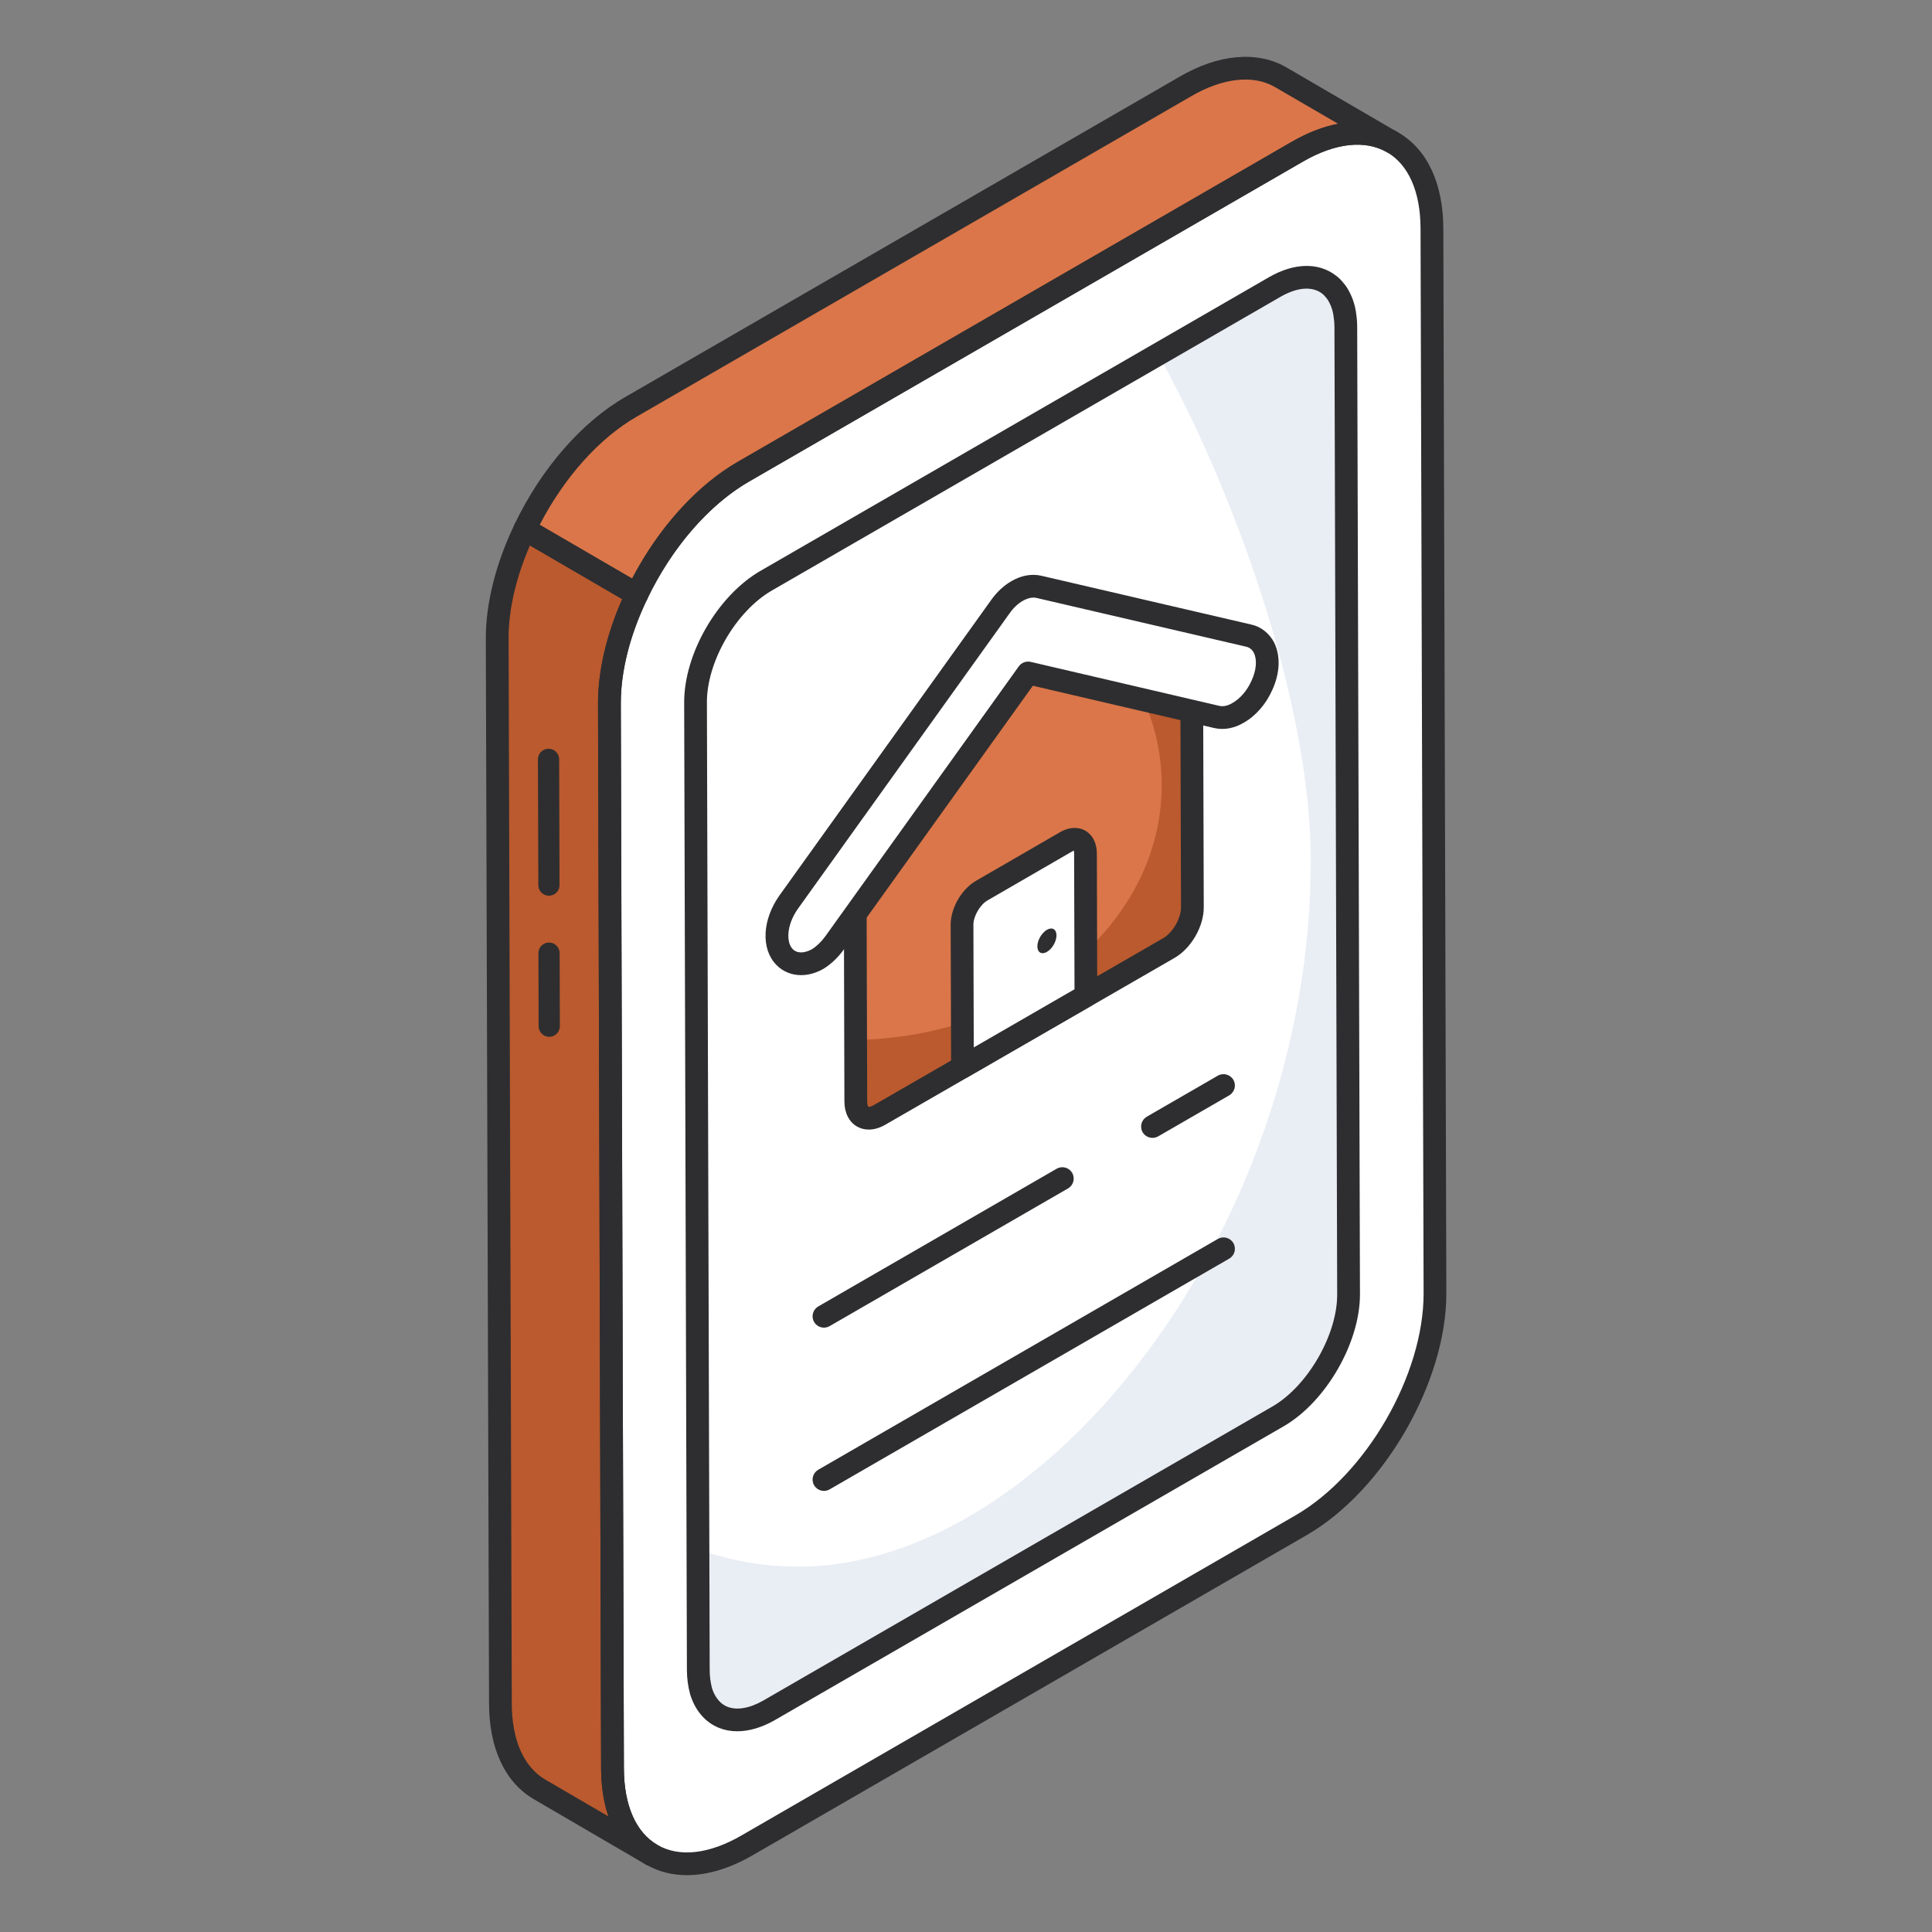 <svg width="48" height="48" viewBox="0 0 48 48" fill="none" xmlns="http://www.w3.org/2000/svg">
<rect x="0" y="0" width="48" height="48" fill="#808080" stroke="none"/>
<path d="M32.225 3.772C34.067 2.708 35.568 3.559 35.574 5.677L35.649 32.127C35.655 34.25 34.163 36.831 32.322 37.895L18.561 45.847C16.719 46.911 15.222 46.057 15.216 43.934L15.141 17.484C15.135 15.366 16.622 12.787 18.464 11.723L32.225 3.772Z" fill="white"/>
<path d="M33.507 32.149C33.514 33.261 32.723 34.626 31.762 35.185L19.111 42.492C18.313 42.949 17.638 42.73 17.42 42.014C17.372 41.864 17.345 41.686 17.345 41.489L17.338 38.493H17.345C18.149 38.779 18.981 38.923 19.84 38.923C25.97 38.923 32.566 30.552 32.566 21.381C32.566 17.362 30.582 12.025 28.775 8.805L30.248 7.952L31.68 7.126C32.219 6.819 32.696 6.819 33.023 7.071C33.078 7.112 33.126 7.16 33.166 7.215C33.214 7.269 33.248 7.324 33.282 7.392C33.351 7.522 33.398 7.672 33.419 7.849C33.432 7.938 33.439 8.034 33.439 8.129L33.507 32.149Z" fill="#E9EDF4"/>
<path d="M12.431 42.316C12.431 43.37 12.806 44.108 13.405 44.458L16.184 46.079C15.585 45.73 15.216 44.991 15.216 43.93L15.137 17.481C15.135 16.609 15.396 15.662 15.821 14.771L13.036 13.15C12.61 14.042 12.349 14.991 12.352 15.866" fill="#BA5A2E"/>
<path d="M18.464 11.721L32.221 3.775C33.149 3.234 33.992 3.188 34.598 3.538L31.812 1.916C31.206 1.567 30.363 1.613 29.442 2.153L15.678 10.106C14.595 10.729 13.644 11.88 13.037 13.15L15.822 14.771C16.429 13.501 17.38 12.348 18.464 11.721Z" fill="#DA7649"/>
<path d="M17.066 46.588C16.7 46.588 16.359 46.502 16.057 46.328C15.336 45.914 14.938 45.064 14.934 43.935L14.859 17.485C14.854 15.28 16.408 12.586 18.325 11.479L32.085 3.528C33.071 2.958 34.013 2.873 34.738 3.291C35.457 3.705 35.855 4.552 35.859 5.677L35.934 32.127C35.939 34.334 34.383 37.032 32.464 38.14L18.704 46.091C18.132 46.422 17.575 46.588 17.066 46.588ZM32.368 4.016L18.607 11.967C16.847 12.985 15.419 15.459 15.425 17.483L15.5 43.934C15.502 44.852 15.8 45.529 16.338 45.838C16.879 46.15 17.618 46.066 18.421 45.602L32.182 37.651C33.944 36.633 35.374 34.155 35.369 32.128L35.293 5.678C35.291 4.764 34.994 4.089 34.456 3.78C33.914 3.468 33.171 3.552 32.368 4.016Z" fill="#2E2E30"/>
<path d="M18.317 43.013C18.159 43.013 18.007 42.986 17.867 42.93C17.525 42.795 17.27 42.499 17.147 42.096C17.093 41.897 17.066 41.695 17.066 41.489L16.998 17.463C16.991 16.251 17.819 14.812 18.883 14.189L31.536 6.882C32.158 6.527 32.761 6.515 33.193 6.848C33.267 6.903 33.333 6.97 33.39 7.046C33.437 7.098 33.485 7.171 33.533 7.267C33.617 7.428 33.674 7.616 33.697 7.818C33.711 7.909 33.719 8.019 33.719 8.129L33.788 32.148C33.794 33.348 32.949 34.82 31.902 35.43L19.25 42.736C18.93 42.919 18.611 43.013 18.317 43.013ZM32.459 7.171C32.269 7.171 32.052 7.238 31.817 7.372L19.167 14.677C18.277 15.198 17.556 16.447 17.563 17.46L17.632 41.488C17.632 41.645 17.651 41.797 17.689 41.94C17.738 42.097 17.846 42.314 18.075 42.405C18.311 42.497 18.627 42.443 18.968 42.247L31.618 34.941C32.494 34.431 33.229 33.153 33.222 32.151C33.222 32.15 33.222 32.15 33.222 32.15L33.154 8.13C33.154 8.049 33.149 7.968 33.137 7.893C33.12 7.747 33.086 7.631 33.03 7.524C33.001 7.466 32.98 7.433 32.952 7.401C32.913 7.351 32.884 7.322 32.852 7.297C32.742 7.212 32.609 7.171 32.459 7.171Z" fill="#2E2E30"/>
<path d="M16.186 46.362C16.138 46.362 16.089 46.349 16.044 46.323C16.043 46.323 16.042 46.322 16.042 46.322L13.265 44.702C12.546 44.283 12.15 43.435 12.15 42.316L12.07 15.867C12.068 14.991 12.315 14.009 12.783 13.028C12.818 12.957 12.88 12.904 12.955 12.88C13.031 12.858 13.112 12.866 13.18 12.906L15.965 14.527C16.092 14.6 16.142 14.76 16.078 14.892C15.646 15.797 15.419 16.692 15.422 17.48L15.501 43.93C15.501 44.847 15.794 45.524 16.328 45.835C16.463 45.914 16.509 46.087 16.43 46.222C16.378 46.312 16.284 46.362 16.186 46.362ZM12.636 15.866L12.715 42.315C12.715 43.226 13.011 43.9 13.549 44.214L15.116 45.128C14.997 44.779 14.935 44.376 14.935 43.93L14.857 17.482C14.855 16.68 15.062 15.787 15.46 14.886L13.166 13.551C12.816 14.36 12.633 15.155 12.636 15.866Z" fill="#2E2E30"/>
<path d="M15.823 15.053C15.774 15.053 15.725 15.04 15.681 15.015L12.896 13.394C12.77 13.32 12.72 13.161 12.783 13.028C13.445 11.643 14.45 10.488 15.539 9.861L29.301 1.909C30.267 1.343 31.235 1.256 31.955 1.671L34.739 3.293C34.739 3.293 34.74 3.293 34.74 3.293L34.741 3.293C34.875 3.371 34.922 3.544 34.843 3.679C34.764 3.814 34.593 3.86 34.458 3.782C33.911 3.467 33.169 3.55 32.364 4.019L18.606 11.965C17.614 12.54 16.692 13.607 16.078 14.892C16.044 14.964 15.982 15.017 15.907 15.041C15.879 15.049 15.852 15.053 15.823 15.053ZM13.409 13.039L15.706 14.375C16.364 13.111 17.307 12.065 18.324 11.476L32.081 3.53C32.479 3.298 32.871 3.146 33.244 3.075L31.671 2.16C31.133 1.85 30.373 1.935 29.585 2.397L15.821 10.35C14.889 10.887 14.019 11.858 13.409 13.039Z" fill="#2E2E30"/>
<path d="M13.646 25.76C13.501 25.76 13.383 25.642 13.382 25.497L13.377 23.681C13.376 23.536 13.494 23.417 13.64 23.417C13.785 23.417 13.903 23.535 13.904 23.68L13.909 25.495C13.91 25.641 13.791 25.759 13.646 25.76Z" fill="#2E2E30"/>
<path d="M13.638 22.254C13.493 22.254 13.375 22.137 13.375 21.991L13.365 18.866C13.365 18.721 13.482 18.602 13.628 18.602C13.773 18.602 13.892 18.72 13.892 18.865L13.901 21.99C13.902 22.136 13.784 22.254 13.638 22.254Z" fill="#2E2E30"/>
<path d="M25.419 16.405L29.608 17.378L29.623 22.544C29.624 22.916 29.363 23.368 29.039 23.555L21.849 27.702C21.524 27.889 21.262 27.739 21.261 27.367L21.246 22.227L25.419 16.405Z" fill="#DA7649"/>
<path d="M29.623 22.542C29.626 22.916 29.364 23.367 29.039 23.555L21.85 27.702C21.526 27.887 21.264 27.739 21.261 27.368L21.258 25.838C25.473 25.764 28.863 22.956 28.863 19.509C28.863 18.641 28.649 17.817 28.259 17.063L29.609 17.377L29.623 22.542Z" fill="#BA5A2E"/>
<path d="M21.585 28.064C21.48 28.064 21.381 28.039 21.292 27.988C21.094 27.874 20.98 27.648 20.979 27.367L20.965 22.227C20.965 22.168 20.983 22.11 21.018 22.062L25.191 16.24C25.258 16.147 25.374 16.104 25.485 16.129L29.673 17.103C29.801 17.133 29.891 17.247 29.892 17.377L29.907 22.543C29.908 23.02 29.595 23.56 29.181 23.799L21.991 27.946C21.855 28.024 21.715 28.064 21.585 28.064ZM21.53 22.317L21.545 27.366C21.545 27.457 21.568 27.494 21.574 27.499C21.583 27.501 21.627 27.504 21.708 27.457L28.898 23.309C29.136 23.173 29.342 22.816 29.342 22.544L29.327 17.602L25.541 16.722L21.53 22.317Z" fill="#2E2E30"/>
<path d="M31.351 17.027C31.223 17.319 31.009 17.57 30.763 17.709C30.584 17.817 30.394 17.852 30.225 17.811L25.542 16.719L20.73 23.432C20.607 23.601 20.459 23.74 20.305 23.832C20.167 23.909 20.034 23.945 19.901 23.945C19.747 23.945 19.599 23.889 19.491 23.776C19.205 23.483 19.251 22.894 19.599 22.407L24.851 15.078C24.968 14.909 25.117 14.77 25.27 14.683C25.404 14.606 25.542 14.565 25.675 14.565C25.721 14.565 25.767 14.57 25.813 14.58L31.019 15.791C31.188 15.827 31.326 15.939 31.408 16.098C31.526 16.345 31.51 16.683 31.351 17.027Z" fill="white"/>
<path d="M19.901 24.227C19.663 24.227 19.445 24.136 19.287 23.971C18.902 23.578 18.935 22.85 19.369 22.242L24.621 14.913C24.761 14.713 24.938 14.547 25.131 14.437C25.369 14.299 25.626 14.248 25.874 14.305L31.083 15.516C31.326 15.567 31.538 15.733 31.659 15.97C31.819 16.304 31.8 16.729 31.609 17.143C31.455 17.492 31.198 17.788 30.901 17.955C30.666 18.096 30.4 18.145 30.158 18.086L25.661 17.037L20.96 23.596C20.814 23.797 20.639 23.961 20.452 24.074C20.266 24.178 20.083 24.227 19.901 24.227ZM25.675 14.847C25.593 14.847 25.503 14.875 25.412 14.927C25.291 14.996 25.174 15.106 25.082 15.239L19.829 22.571C19.536 22.98 19.531 23.412 19.693 23.578C19.802 23.693 19.985 23.686 20.169 23.585C20.282 23.517 20.403 23.402 20.502 23.266L25.312 16.555C25.379 16.462 25.495 16.419 25.606 16.444L30.289 17.536C30.386 17.56 30.504 17.536 30.617 17.467C30.814 17.356 30.989 17.151 31.093 16.913C31.094 16.912 31.095 16.91 31.095 16.909C31.214 16.651 31.236 16.393 31.152 16.22C31.112 16.141 31.043 16.084 30.96 16.067L25.749 14.855C25.725 14.85 25.7 14.847 25.675 14.847Z" fill="#2E2E30"/>
<path d="M26.479 20.919C26.747 20.763 26.966 20.888 26.967 21.202L26.977 24.741L23.911 26.511L23.9 22.976C23.899 22.662 24.12 22.283 24.389 22.127L26.479 20.919Z" fill="white"/>
<path d="M23.912 26.793C23.863 26.793 23.815 26.78 23.771 26.755C23.684 26.705 23.63 26.612 23.63 26.511L23.619 22.976C23.618 22.562 23.888 22.092 24.249 21.883L26.339 20.674C26.555 20.549 26.784 20.534 26.965 20.639C27.146 20.743 27.25 20.948 27.251 21.2L27.261 24.74C27.261 24.841 27.207 24.935 27.12 24.985L24.053 26.755C24.009 26.78 23.961 26.793 23.912 26.793ZM26.621 21.163L24.532 22.372C24.349 22.478 24.183 22.765 24.184 22.974L24.193 26.023L26.696 24.578L26.686 21.202C26.686 21.168 26.681 21.145 26.677 21.131C26.672 21.139 26.65 21.147 26.621 21.163Z" fill="#2E2E30"/>
<path d="M26.01 23.101C26.142 23.025 26.247 23.088 26.248 23.238C26.248 23.389 26.143 23.573 26.011 23.649C25.88 23.725 25.773 23.664 25.773 23.513C25.772 23.363 25.879 23.177 26.01 23.101Z" fill="#2E2E30"/>
<path d="M20.471 32.985C20.374 32.985 20.279 32.934 20.226 32.844C20.148 32.709 20.195 32.536 20.33 32.458L26.252 29.037C26.388 28.959 26.559 29.005 26.638 29.14C26.716 29.276 26.67 29.448 26.535 29.526L20.612 32.947C20.567 32.972 20.519 32.985 20.471 32.985Z" fill="#2E2E30"/>
<path d="M28.633 28.27C28.536 28.27 28.441 28.22 28.388 28.13C28.311 27.994 28.357 27.822 28.492 27.744L30.256 26.725C30.391 26.648 30.564 26.693 30.643 26.828C30.721 26.963 30.674 27.136 30.539 27.214L28.774 28.233C28.73 28.259 28.681 28.27 28.633 28.27Z" fill="#2E2E30"/>
<path d="M20.471 37.041C20.374 37.041 20.279 36.991 20.226 36.9C20.148 36.765 20.195 36.593 20.33 36.515L30.257 30.781C30.391 30.703 30.564 30.749 30.643 30.884C30.721 31.02 30.675 31.192 30.54 31.27L20.612 37.003C20.567 37.029 20.519 37.041 20.471 37.041Z" fill="#2E2E30"/>
</svg>

